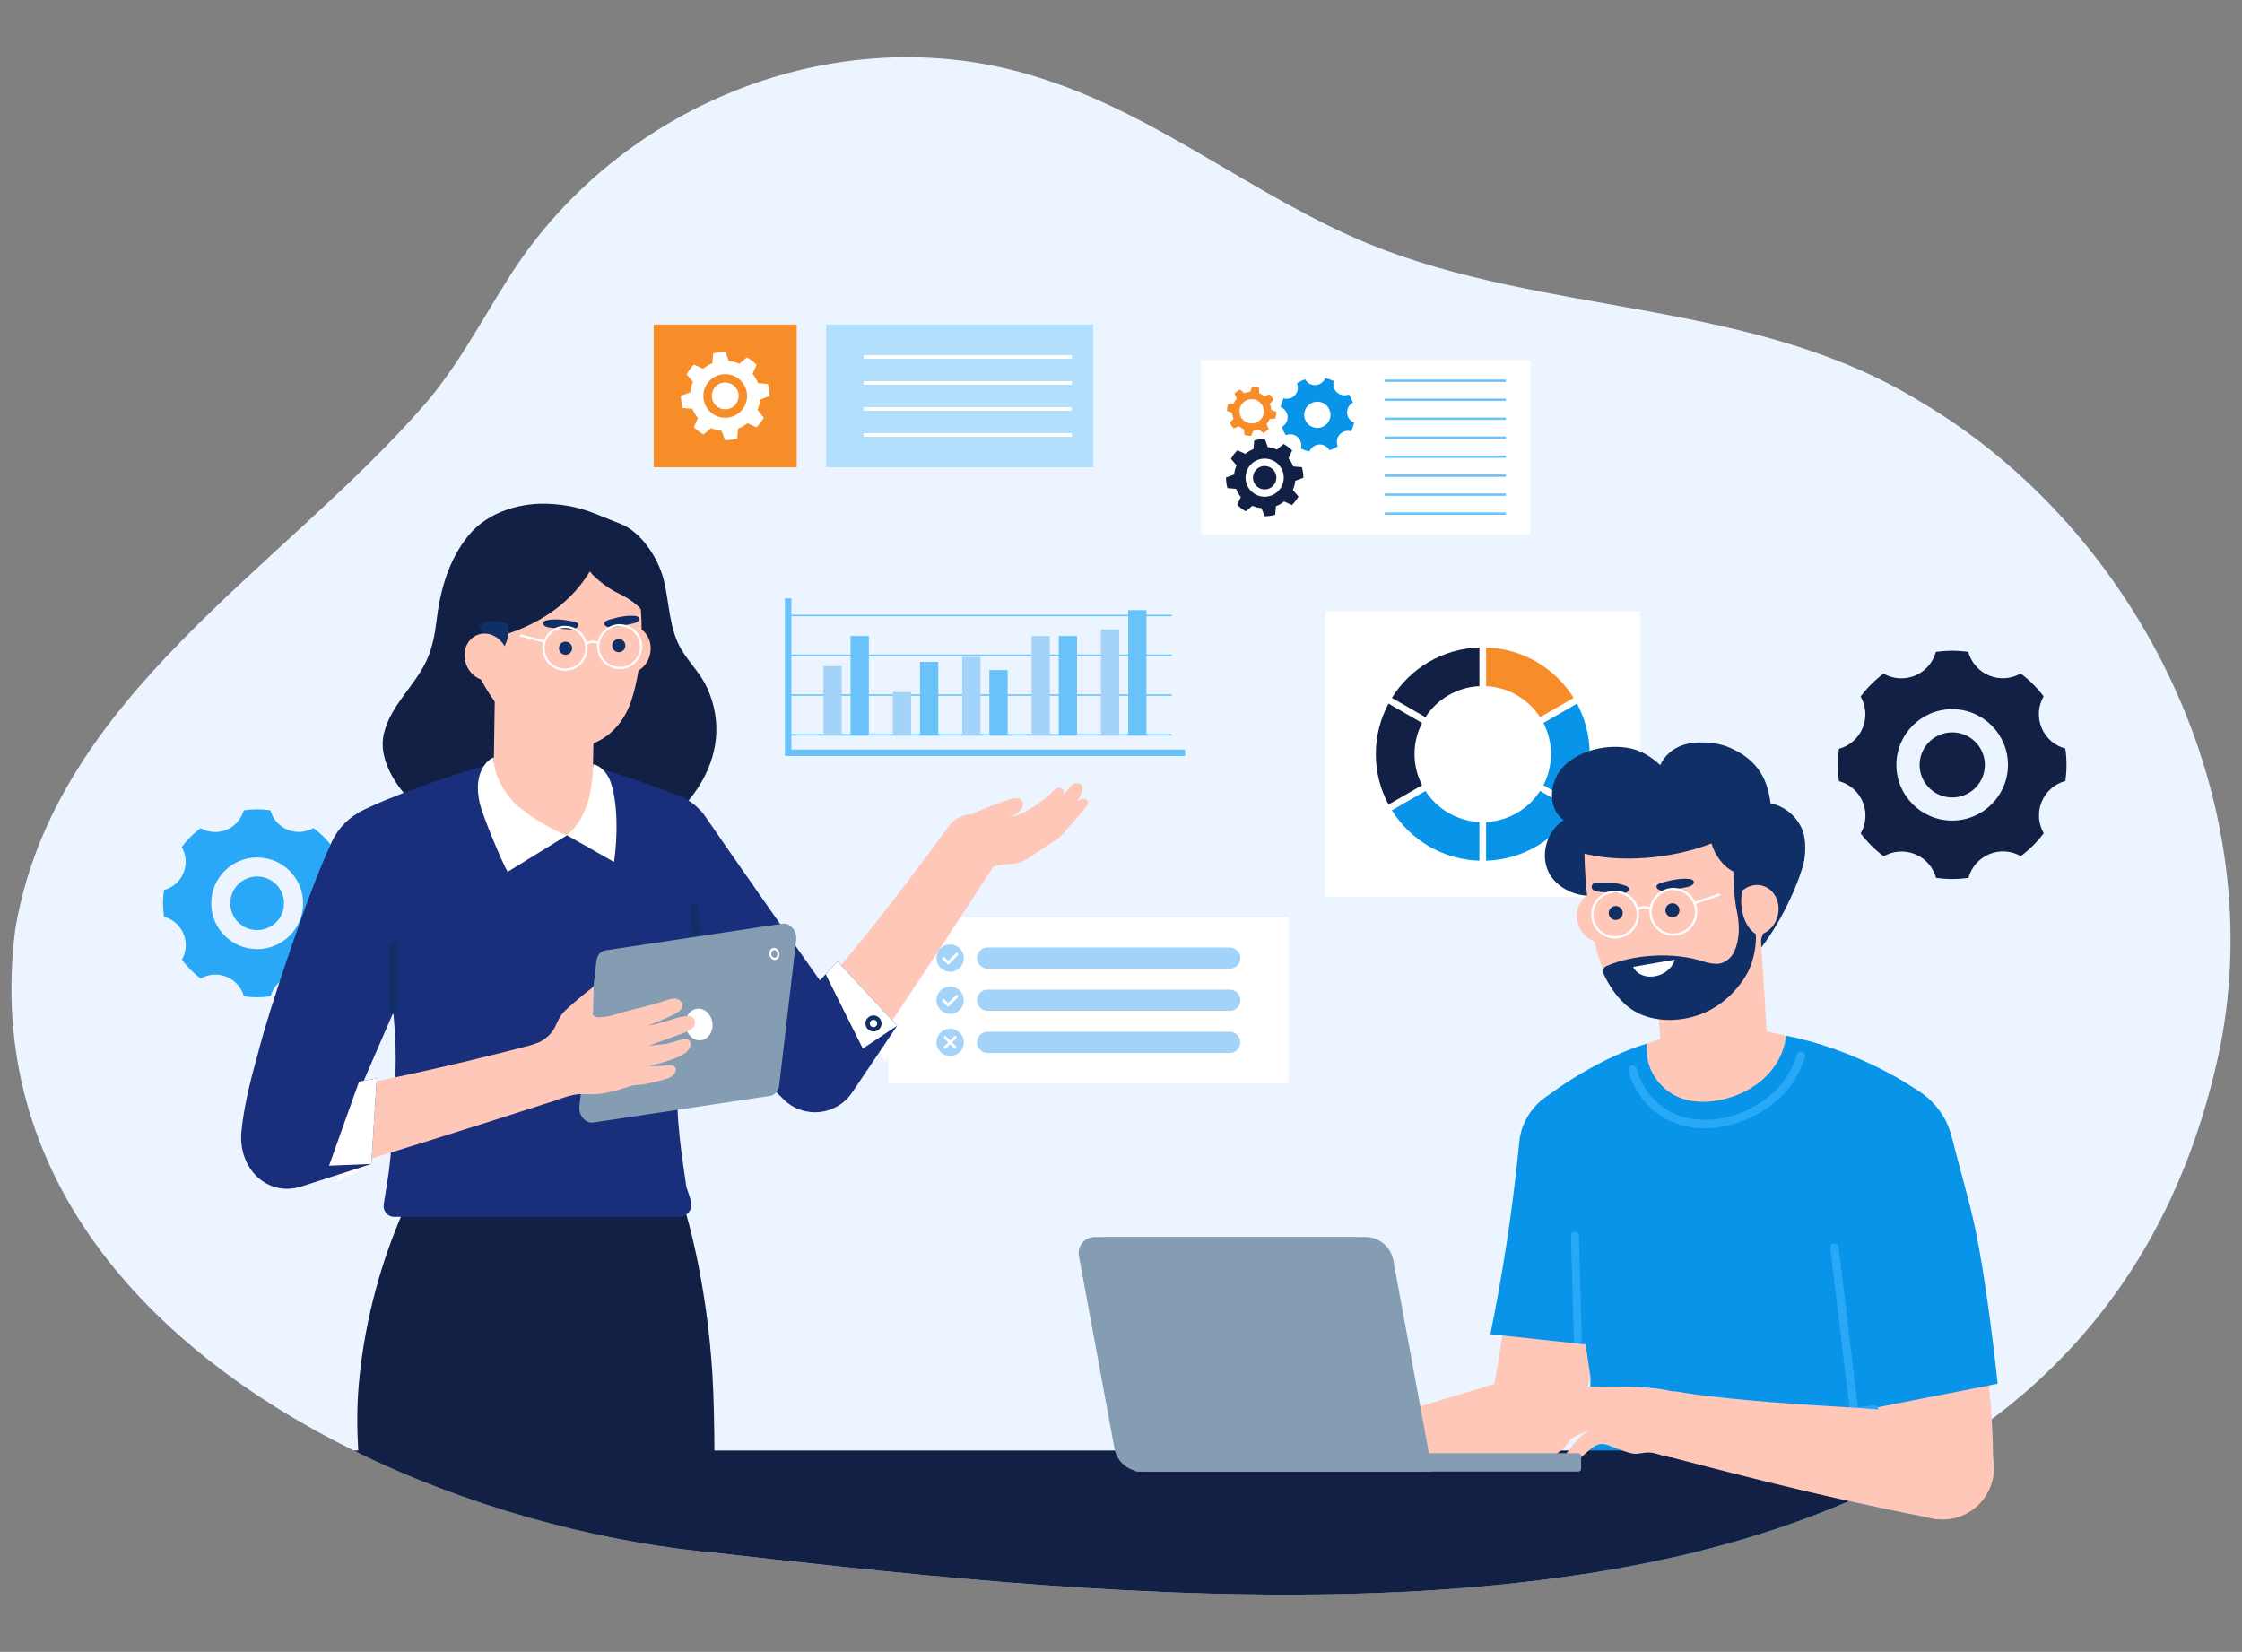 <svg xmlns="http://www.w3.org/2000/svg" width="490" height="361" viewBox="0 0 490 361" fill="none"><rect x="0" y="0" width="490" height="361" fill="#808080" stroke="none"/><g clip-path="url(#clip0_13821_9361)"><path d="M484.704 231.259C476.734 266.99 459.067 292.376 435.303 310.163C434.244 310.964 433.163 311.754 432.071 312.511C432.048 312.533 432.026 312.544 432.004 312.544C429.83 314.09 427.601 315.57 425.338 316.983C425.327 316.983 425.327 316.994 425.316 316.994C425.26 317.027 425.216 317.061 425.16 317.083C422.217 318.918 419.219 320.643 416.131 322.278L416.12 322.289C415.306 322.712 414.482 323.145 413.657 323.557C413.634 323.579 413.601 323.59 413.579 323.602C410.48 325.17 407.326 326.65 404.104 328.051C393.883 332.479 383.049 336.039 371.769 338.875C369.896 339.342 368.001 339.799 366.106 340.221C359.63 341.701 353.021 342.936 346.322 343.97C282.932 353.804 210.537 345.45 155.953 339.32C155.061 339.22 154.181 339.12 153.311 339.02C129.057 336.395 102.384 329.197 78.319 317.483C77.984 317.327 77.639 317.161 77.305 316.994C32.173 294.756 -3.562 256.567 3.361 202.914C12.033 151.909 62.014 124.176 93.457 87.644C100.223 79.546 105.05 70.446 110.656 61.547C134.888 22.256 184.811 2.466 228.93 17.572C253.809 25.76 274.842 43.281 299.096 53.281C338.042 69.156 383.14 65.251 419.678 87.767H419.7C467.718 116.134 496.966 175.804 484.705 231.259H484.704Z" fill="#ECF5FF"></path><path d="M76.566 194.477C74.706 193.969 73.09 192.653 72.293 190.738C71.496 188.822 71.7 186.75 72.653 185.075C71.479 183.518 70.09 182.131 68.525 180.963C66.85 181.918 64.775 182.127 62.852 181.334C60.931 180.542 59.608 178.933 59.096 177.079C58.148 176.945 57.182 176.873 56.199 176.873C55.217 176.873 54.223 176.947 53.262 177.084C52.753 178.94 51.434 180.553 49.515 181.349C47.596 182.144 45.519 181.94 43.844 180.989C42.283 182.161 40.894 183.548 39.723 185.109C40.68 186.781 40.89 188.852 40.095 190.771C39.301 192.688 37.689 194.008 35.831 194.52C35.697 195.465 35.625 196.43 35.625 197.41C35.625 198.391 35.699 199.383 35.837 200.342C37.696 200.85 39.313 202.166 40.109 204.081C40.907 205.996 40.702 208.069 39.749 209.742C40.923 211.299 42.313 212.686 43.877 213.854C45.553 212.899 47.628 212.69 49.55 213.483C51.471 214.275 52.794 215.884 53.307 217.738C54.254 217.872 55.22 217.944 56.203 217.944C57.186 217.944 58.18 217.87 59.14 217.733C59.649 215.877 60.968 214.264 62.887 213.468C64.806 212.673 66.883 212.877 68.559 213.828C70.119 212.656 71.509 211.269 72.679 209.708C71.722 208.036 71.513 205.965 72.308 204.046C73.101 202.129 74.713 200.809 76.571 200.297C76.705 199.352 76.777 198.387 76.777 197.407C76.777 196.426 76.703 195.434 76.566 194.475V194.477ZM56.203 207.428C50.658 207.428 46.164 202.943 46.164 197.408C46.164 191.874 50.658 187.389 56.203 187.389C61.748 187.389 66.242 191.874 66.242 197.408C66.242 202.943 61.748 207.428 56.203 207.428Z" fill="#28A8F6"></path><path d="M56.202 203.266C59.445 203.266 62.073 200.643 62.073 197.408C62.073 194.172 59.445 191.549 56.202 191.549C52.96 191.549 50.332 194.172 50.332 197.408C50.332 200.643 52.96 203.266 56.202 203.266Z" fill="#28A8F6"></path><path d="M256.098 160.437H172.27V160.752H256.098V160.437Z" fill="#69C2F9"></path><path d="M256.098 151.743H172.27V152.058H256.098V151.743Z" fill="#69C2F9"></path><path d="M256.098 143.053H172.27V143.368H256.098V143.053Z" fill="#69C2F9"></path><path d="M256.098 134.359H172.27V134.675H256.098V134.359Z" fill="#69C2F9"></path><path d="M183.953 145.57H179.955V160.751H183.953V145.57Z" fill="#A4D3FA"></path><path d="M189.896 138.99H185.898V160.749H189.896V138.99Z" fill="#69C2F9"></path><path d="M199.119 151.231H195.121V160.75H199.119V151.231Z" fill="#A4D3FA"></path><path d="M205.06 144.653H201.062V160.752H205.06V144.653Z" fill="#69C2F9"></path><path d="M214.285 143.552H210.287V160.752H214.285V143.552Z" fill="#A4D3FA"></path><path d="M220.226 146.431H216.229V160.749H220.226V146.431Z" fill="#69C2F9"></path><path d="M229.451 138.99H225.453V160.749H229.451V138.99Z" fill="#A4D3FA"></path><path d="M235.392 138.99H231.395V160.749H235.392V138.99Z" fill="#69C2F9"></path><path d="M244.615 137.55H240.617V160.75H244.615V137.55Z" fill="#A4D3FA"></path><path d="M250.558 133.343H246.561V160.749H250.558V133.343Z" fill="#69C2F9"></path><path d="M259.032 165.224H171.541V130.757H172.96V163.805H259.032V165.224Z" fill="#69C2F9"></path><path d="M281.624 200.487H194.133V236.697H281.624V200.487Z" fill="white"></path><path d="M268.765 207.07H215.85C214.568 207.07 213.527 208.107 213.527 209.388C213.527 210.669 214.566 211.705 215.85 211.705H268.765C270.047 211.705 271.087 210.669 271.087 209.388C271.087 208.107 270.049 207.07 268.765 207.07Z" fill="#A4D3FA"></path><path d="M207.661 212.372C209.313 212.372 210.652 211.036 210.652 209.387C210.652 207.739 209.313 206.402 207.661 206.402C206.009 206.402 204.67 207.739 204.67 209.387C204.67 211.036 206.009 212.372 207.661 212.372Z" fill="#A4D3FA"></path><path d="M207.214 210.876L205.993 209.658C205.875 209.539 205.875 209.346 205.993 209.228C206.112 209.109 206.306 209.109 206.424 209.228L207.212 210.014L208.899 208.33C209.018 208.212 209.211 208.212 209.33 208.33C209.449 208.449 209.449 208.642 209.33 208.76L207.212 210.874L207.214 210.876Z" fill="white"></path><path d="M268.765 216.274H215.85C214.568 216.274 213.527 217.311 213.527 218.592C213.527 219.873 214.566 220.91 215.85 220.91H268.765C270.047 220.91 271.087 219.873 271.087 218.592C271.087 217.311 270.049 216.274 268.765 216.274Z" fill="#A4D3FA"></path><path d="M207.661 221.577C209.313 221.577 210.652 220.241 210.652 218.592C210.652 216.944 209.313 215.607 207.661 215.607C206.009 215.607 204.67 216.944 204.67 218.592C204.67 220.241 206.009 221.577 207.661 221.577Z" fill="#A4D3FA"></path><path d="M207.214 220.081L205.993 218.863C205.875 218.744 205.875 218.551 205.993 218.433C206.112 218.314 206.306 218.314 206.424 218.433L207.212 219.219L208.899 217.535C209.018 217.417 209.211 217.417 209.33 217.535C209.449 217.654 209.449 217.847 209.33 217.965L207.212 220.079L207.214 220.081Z" fill="white"></path><path d="M268.765 225.48H215.85C214.568 225.48 213.527 226.517 213.527 227.798C213.527 229.079 214.566 230.116 215.85 230.116H268.765C270.047 230.116 271.087 229.079 271.087 227.798C271.087 226.517 270.049 225.48 268.765 225.48Z" fill="#A4D3FA"></path><path d="M207.661 230.783C209.313 230.783 210.652 229.446 210.652 227.798C210.652 226.149 209.313 224.812 207.661 224.812C206.009 224.812 204.67 226.149 204.67 227.798C204.67 229.446 206.009 230.783 207.661 230.783Z" fill="#A4D3FA"></path><path d="M208.094 227.798L208.967 226.926C209.086 226.808 209.086 226.615 208.967 226.496C208.848 226.378 208.655 226.378 208.536 226.496L207.663 227.368L206.79 226.496C206.671 226.378 206.478 226.378 206.359 226.496C206.24 226.615 206.24 226.808 206.359 226.926L207.232 227.798L206.359 228.669C206.24 228.788 206.24 228.981 206.359 229.099C206.478 229.218 206.671 229.218 206.79 229.099L207.663 228.228L208.536 229.099C208.655 229.218 208.848 229.218 208.967 229.099C209.086 228.981 209.086 228.788 208.967 228.669L208.094 227.798Z" fill="white"></path><path d="M358.465 133.532H289.662V196.066H358.465V133.532Z" fill="white"></path><path d="M338.979 164.799C338.979 162.348 338.376 160.04 337.322 158.001L344.658 153.773C346.427 157.057 347.432 160.81 347.432 164.799C347.432 168.789 346.427 172.542 344.658 175.825L337.322 171.598C338.374 169.559 338.979 167.252 338.979 164.801V164.799Z" fill="#0894E9"></path><path d="M311.535 172.858C314.068 176.769 318.381 179.407 323.332 179.648V188.102C315.249 187.854 308.203 183.515 304.201 177.084L311.535 172.858Z" fill="#0894E9"></path><path d="M323.332 149.95C318.379 150.189 314.066 152.827 311.535 156.737L304.201 152.512C308.203 146.082 315.251 141.742 323.332 141.495V149.95Z" fill="#112044"></path><path d="M309.15 164.799C309.15 167.251 309.754 169.557 310.807 171.596L303.471 175.824C301.702 172.54 300.697 168.788 300.697 164.799C300.697 160.811 301.702 157.057 303.471 153.773L310.807 158.001C309.756 160.04 309.15 162.347 309.15 164.799Z" fill="#112044"></path><path d="M336.591 156.739C334.059 152.829 329.748 150.191 324.795 149.952V141.497C332.878 141.746 339.924 146.084 343.926 152.514L336.591 156.739Z" fill="#F78D29"></path><path d="M324.793 179.646C329.746 179.407 334.059 176.768 336.59 172.856L343.924 177.082C339.922 183.512 332.874 187.852 324.793 188.1V179.646Z" fill="#0894E9"></path><path d="M334.503 78.725H262.498V116.734H334.503V78.725Z" fill="white"></path><path d="M295.681 87.997C295.46 87.355 295.166 86.751 294.804 86.193C293.966 86.554 292.961 86.434 292.233 85.791C291.505 85.147 291.263 84.165 291.523 83.291C290.927 82.998 290.29 82.78 289.625 82.639C289.288 83.484 288.492 84.109 287.522 84.166C286.552 84.224 285.686 83.701 285.25 82.902C284.607 83.123 284.001 83.415 283.444 83.777C283.806 84.613 283.686 85.616 283.041 86.343C282.396 87.07 281.412 87.311 280.537 87.051C280.243 87.648 280.024 88.282 279.883 88.946C280.73 89.282 281.356 90.077 281.414 91.045C281.471 92.013 280.947 92.877 280.147 93.312C280.368 93.954 280.661 94.558 281.023 95.115C281.861 94.753 282.866 94.874 283.595 95.517C284.323 96.16 284.564 97.143 284.304 98.016C284.901 98.309 285.538 98.528 286.203 98.669C286.539 97.823 287.336 97.198 288.306 97.141C289.275 97.084 290.141 97.606 290.578 98.406C291.22 98.187 291.826 97.892 292.383 97.53C292.021 96.694 292.142 95.691 292.787 94.964C293.431 94.238 294.416 93.997 295.291 94.256C295.584 93.659 295.804 93.025 295.945 92.361C295.098 92.026 294.472 91.23 294.414 90.263C294.356 89.295 294.88 88.431 295.681 87.995V87.997ZM288.087 93.516C286.502 93.611 285.14 92.408 285.045 90.826C284.951 89.245 286.156 87.886 287.741 87.791C289.326 87.697 290.687 88.9 290.782 90.481C290.877 92.063 289.671 93.422 288.087 93.516Z" fill="#0894E9"></path><path d="M278.955 90.057V89.999L277.837 89.554C277.801 89.106 277.697 88.672 277.53 88.267L278.331 87.366L278.303 87.316C278.191 87.112 278.067 86.914 277.933 86.729C277.801 86.545 277.651 86.365 277.489 86.195L277.45 86.154L276.343 86.63C276.01 86.345 275.631 86.109 275.215 85.937L275.143 84.736L275.089 84.719C274.864 84.652 274.638 84.6 274.413 84.565C274.188 84.53 273.956 84.507 273.722 84.5H273.664L273.218 85.616C272.769 85.651 272.336 85.755 271.929 85.922L271.026 85.123L270.976 85.151C270.77 85.262 270.571 85.386 270.387 85.52C270.201 85.653 270.021 85.803 269.852 85.963L269.811 86.002L270.287 87.107C270.003 87.439 269.765 87.817 269.592 88.232L268.388 88.305L268.371 88.358C268.305 88.583 268.253 88.809 268.215 89.035C268.178 89.259 268.158 89.493 268.15 89.725V89.782L269.269 90.227C269.304 90.676 269.408 91.108 269.575 91.514L268.775 92.415L268.801 92.465C268.912 92.669 269.035 92.867 269.17 93.053C269.302 93.236 269.453 93.416 269.614 93.587L269.653 93.627L270.762 93.153C271.095 93.438 271.474 93.674 271.89 93.846L271.962 95.048L272.016 95.064C272.241 95.131 272.468 95.183 272.694 95.218C272.919 95.254 273.151 95.276 273.385 95.283H273.443L273.889 94.167C274.338 94.132 274.773 94.028 275.178 93.861L276.081 94.66L276.131 94.632C276.339 94.521 276.536 94.397 276.72 94.263C276.906 94.13 277.086 93.982 277.255 93.822L277.296 93.783L276.819 92.676C277.105 92.344 277.341 91.966 277.513 91.551L278.717 91.479L278.734 91.425C278.801 91.201 278.853 90.974 278.89 90.748C278.927 90.524 278.947 90.29 278.955 90.058V90.057ZM273.131 92.517C271.676 92.283 270.688 90.917 270.922 89.465C271.156 88.013 272.525 87.027 273.98 87.261C275.435 87.494 276.423 88.861 276.189 90.312C275.955 91.764 274.586 92.751 273.131 92.517Z" fill="#F78D29"></path><path d="M283.082 105.074L284.851 104.42V104.331C284.849 103.965 284.823 103.602 284.775 103.25C284.727 102.898 284.654 102.54 284.557 102.187L284.533 102.102L282.655 101.945C282.399 101.29 282.044 100.689 281.611 100.159L282.399 98.448L282.336 98.385C282.077 98.129 281.801 97.89 281.516 97.673C281.234 97.458 280.929 97.257 280.61 97.076L280.534 97.031L279.094 98.246C278.466 97.971 277.792 97.791 277.091 97.719L276.435 95.954H276.346C275.98 95.958 275.616 95.982 275.263 96.03C274.91 96.078 274.552 96.151 274.199 96.247L274.113 96.271L273.955 98.146C273.3 98.401 272.698 98.756 272.166 99.188L270.452 98.403L270.389 98.466C270.13 98.728 269.891 99.002 269.675 99.284C269.458 99.57 269.257 99.874 269.077 100.189L269.032 100.265L270.249 101.704C269.974 102.33 269.794 103.003 269.722 103.702L267.953 104.357V104.446C267.955 104.811 267.981 105.174 268.029 105.527C268.078 105.879 268.15 106.237 268.247 106.589L268.271 106.674L270.149 106.832C270.405 107.486 270.76 108.087 271.193 108.617L270.407 110.329L270.47 110.392C270.729 110.647 271.005 110.887 271.29 111.102C271.572 111.315 271.877 111.517 272.196 111.701L272.272 111.745L273.714 110.531C274.342 110.805 275.016 110.985 275.718 111.057L276.374 112.822H276.463C276.829 112.819 277.193 112.794 277.546 112.746C277.899 112.698 278.256 112.626 278.611 112.529L278.696 112.505L278.854 110.631C279.51 110.375 280.112 110.021 280.643 109.589L282.356 110.373L282.419 110.31C282.677 110.049 282.919 109.772 283.133 109.492C283.35 109.209 283.551 108.905 283.733 108.588L283.777 108.512L282.56 107.073C282.835 106.446 283.016 105.773 283.088 105.072L283.082 105.074ZM276.963 108.513C274.682 108.823 272.579 107.229 272.269 104.952C271.958 102.675 273.556 100.576 275.837 100.267C278.119 99.957 280.222 101.551 280.532 103.828C280.842 106.105 279.244 108.204 276.963 108.513Z" fill="#112044"></path><path d="M278.051 106.347C279.131 105.438 279.268 103.828 278.357 102.75C277.446 101.672 275.833 101.535 274.752 102.444C273.672 103.353 273.535 104.964 274.446 106.042C275.357 107.119 276.971 107.256 278.051 106.347Z" fill="#112044"></path><path d="M329.136 82.961H302.643V83.469H329.136V82.961Z" fill="#69C2F9"></path><path d="M329.136 87.106H302.643V87.615H329.136V87.106Z" fill="#69C2F9"></path><path d="M329.136 91.256H302.643V91.764H329.136V91.256Z" fill="#69C2F9"></path><path d="M329.136 95.402H302.643V95.91H329.136V95.402Z" fill="#69C2F9"></path><path d="M329.136 99.55H302.643V100.058H329.136V99.55Z" fill="#69C2F9"></path><path d="M329.136 103.699H302.643V104.207H329.136V103.699Z" fill="#69C2F9"></path><path d="M329.136 107.845H302.643V108.353H329.136V107.845Z" fill="#69C2F9"></path><path d="M329.136 111.992H302.643V112.5H329.136V111.992Z" fill="#69C2F9"></path><path d="M174.129 70.931H142.869V102.129H174.129V70.931Z" fill="#F78D29"></path><path d="M166.155 87.315L168.18 86.566V86.464C168.178 86.047 168.148 85.63 168.092 85.225C168.037 84.821 167.953 84.412 167.844 84.009L167.818 83.911L165.666 83.729C165.373 82.978 164.966 82.291 164.47 81.684L165.371 79.725L165.298 79.654C165.001 79.361 164.685 79.087 164.358 78.84C164.035 78.596 163.686 78.366 163.32 78.156L163.233 78.106L161.583 79.496C160.864 79.181 160.091 78.975 159.289 78.894L158.536 76.873H158.434C158.014 76.877 157.596 76.905 157.193 76.96C156.788 77.016 156.379 77.099 155.975 77.209L155.876 77.235L155.694 79.382C154.942 79.674 154.254 80.081 153.645 80.576L151.681 79.676L151.611 79.749C151.313 80.047 151.04 80.362 150.793 80.685C150.544 81.011 150.314 81.36 150.108 81.721L150.058 81.808L151.451 83.457C151.135 84.174 150.929 84.946 150.847 85.746L148.822 86.496V86.597C148.824 87.015 148.854 87.432 148.91 87.836C148.965 88.24 149.049 88.65 149.159 89.052L149.185 89.151L151.336 89.332C151.629 90.083 152.036 90.769 152.532 91.377L151.631 93.337L151.704 93.407C151.999 93.7 152.315 93.975 152.642 94.221C152.965 94.466 153.314 94.696 153.68 94.906L153.768 94.956L155.419 93.565C156.138 93.88 156.911 94.086 157.713 94.168L158.464 96.189H158.566C158.986 96.185 159.404 96.157 159.807 96.101C160.21 96.046 160.621 95.962 161.026 95.853L161.124 95.827L161.306 93.68C162.059 93.387 162.748 92.981 163.355 92.486L165.319 93.385L165.389 93.313C165.687 93.013 165.962 92.697 166.205 92.375C166.452 92.05 166.684 91.702 166.892 91.338L166.943 91.251L165.549 89.605C165.865 88.887 166.071 88.116 166.153 87.313L166.155 87.315ZM159.146 91.255C156.532 91.611 154.124 89.785 153.768 87.176C153.411 84.567 155.241 82.165 157.855 81.808C160.468 81.453 162.876 83.279 163.233 85.889C163.589 88.498 161.759 90.901 159.144 91.257L159.146 91.255Z" fill="white"></path><path d="M159.37 89.315C160.916 88.836 161.781 87.198 161.302 85.654C160.823 84.111 159.181 83.247 157.634 83.726C156.088 84.204 155.223 85.843 155.702 87.386C156.181 88.93 157.823 89.793 159.37 89.315Z" fill="white"></path><path d="M238.942 70.931H180.535V102.129H238.942V70.931Z" fill="#B2E0FC"></path><path d="M234.268 77.606H188.742V78.396H234.268V77.606Z" fill="white"></path><path d="M234.268 83.293H188.742V84.083H234.268V83.293Z" fill="white"></path><path d="M234.268 88.978H188.742V89.767H234.268V88.978Z" fill="white"></path><path d="M234.268 94.662H188.742V95.454H234.268V94.662Z" fill="white"></path><path d="M214.268 182.83C214.082 183.002 214.37 183.267 214.556 183.095C215.784 181.951 217.088 180.894 218.494 179.963C219.625 179.214 220.863 178.647 222 177.916C222.936 177.316 224.236 176.072 223.313 174.967C222.529 174.03 221.095 174.568 220.119 174.859C218.788 175.256 214.424 176.915 212.443 177.942L214.268 182.83Z" fill="#FFC7B7"></path><path d="M218.23 186.56C219.544 183.397 218.041 179.769 214.872 178.457C211.703 177.145 208.068 178.646 206.753 181.808C205.439 184.971 206.942 188.599 210.111 189.911C213.28 191.223 216.915 189.722 218.23 186.56Z" fill="#FFC7B7"></path><path d="M210.969 178.174C213.778 177.301 217.647 179.292 221.439 178.411C224.534 177.694 229.076 174.156 230.033 173.033C231.209 171.649 233.026 172.03 232.256 173.707C233.091 173.014 233.678 172.243 234.053 171.755C234.712 170.897 236.979 170.811 236.524 172.69C236.197 174.039 235.444 175.096 235.444 175.096C236.542 174.182 238.108 174.51 237.705 175.788C237.471 176.529 234.597 179.514 233.174 181.259C232.386 182.225 231.56 183.159 230.466 183.792L224.14 187.917C223.137 188.512 221.994 188.785 220.835 188.814C219.15 188.857 216.384 189.408 214.612 190.031L210.971 178.176L210.969 178.174Z" fill="#FFC7B7"></path><path d="M155.953 339.321C155.061 339.221 154.181 339.121 153.311 339.02C129.057 336.395 102.383 329.198 78.319 317.484C78.018 312.355 77.962 307.394 78.452 302.143C79.812 287.281 83.869 274.733 87.615 265.923C87.815 265.467 88.005 265.022 88.194 264.588L118.802 259.815L149.677 264.332C149.677 264.332 149.8 264.71 150.001 265.422C151.093 269.193 154.604 282.476 155.696 300.308C156.298 310.208 156.198 324.314 155.953 339.321Z" fill="#112044"></path><path d="M95.383 135.803C95.032 138.74 94.477 141.605 93.269 144.252C90.682 149.931 85.433 154.003 83.906 160.297C82.411 166.46 87.47 173.365 91.865 176.846C97.529 181.331 103.829 183.232 110.556 184.949C116.242 186.399 122.321 187.283 128.115 186.832C130.946 186.612 133.738 185.948 136.406 184.956C149.33 180.158 161.526 165.555 154.519 150.269C153.144 147.269 150.76 144.955 149.036 142.152C146.2 137.541 146.337 131.808 145.04 126.663C143.811 121.781 140.013 116.173 135.594 114.471C129.499 112.122 127.149 110.62 120.602 110.14C114.1 109.663 106.658 111.773 102.378 117.037C98.096 122.3 96.212 128.862 95.383 135.803Z" fill="#112044"></path><path d="M85.087 201.973C92.108 201.973 97.8 196.293 97.8 189.286C97.8 182.279 92.108 176.599 85.087 176.599C78.067 176.599 72.375 182.279 72.375 189.286C72.375 196.293 78.067 201.973 85.087 201.973Z" fill="#FFC7B7"></path><path d="M71.944 250.078C72.322 245.137 68.616 240.826 63.665 240.449C58.715 240.071 54.395 243.77 54.017 248.711C53.639 253.651 57.345 257.962 62.295 258.34C67.246 258.717 71.566 255.018 71.944 250.078Z" fill="#FFC7B7"></path><path d="M97.02 193.658L96.819 194.053C87.235 213.025 78.753 232.533 71.417 252.479L54.541 246.296L54.591 246.086C59.575 225.43 65.745 205.077 73.074 185.129L73.154 184.912L97.02 193.656V193.658Z" fill="#FFC7B7"></path><path d="M71.996 185.195C73.181 181.98 75.412 179.303 78.278 177.653C81.739 175.662 85.719 175.324 89.479 176.707C96.689 179.357 100.393 187.364 97.74 194.562C94.587 201.518 83.291 227.314 78.39 238.751L56.203 230.899C58.863 220.103 68.072 193.366 71.996 185.195Z" fill="#1A2F7C"></path><path d="M151.719 194.986C156.684 190.031 156.684 181.998 151.719 177.043C146.755 172.089 138.705 172.089 133.741 177.043C128.776 181.998 128.776 190.031 133.741 194.986C138.705 199.941 146.755 199.941 151.719 194.986Z" fill="#FFC7B7"></path><path d="M186.519 235.708C189.088 231.468 187.726 225.952 183.478 223.388C179.229 220.824 173.703 222.183 171.134 226.423C168.565 230.663 169.927 236.179 174.175 238.743C178.423 241.307 183.95 239.948 186.519 235.708Z" fill="#FFC7B7"></path><path d="M152.697 178.139L152.931 178.515C164.143 196.577 172.659 208.851 185.876 225.51L171.784 236.649L171.631 236.497C156.578 221.472 146.134 210.724 132.911 194.072L132.768 193.893L152.699 178.141L152.697 178.139Z" fill="#FFC7B7"></path><path d="M132.403 195.025C130.274 192.339 129.15 189.04 129.237 185.74C129.341 181.754 131.13 178.192 134.273 175.712C140.3 170.956 149.08 171.983 153.845 177.999C158.145 184.314 174.294 207.395 181.51 217.537L163.219 232.325C155.379 224.425 137.337 202.63 132.401 195.023L132.403 195.025Z" fill="#1A2F7C"></path><path d="M86.449 228.797C86.667 235.811 85.834 251.112 84.686 258.03C84.437 259.532 84.159 261.284 83.861 263.212C83.644 264.619 84.716 265.924 86.106 265.924H148.477C150.299 265.924 151.562 264.098 150.975 262.311L150.015 259.383C148.341 248.294 147.55 241.888 148.31 232.577C148.77 226.921 150.739 217.84 151.639 213.177C153 205.959 152.19 197.135 151.458 189.695C150.858 183.59 149.859 174.553 149.859 174.553C144.7 172.338 135.534 169.165 130.288 167.76L106.828 167.159C99.882 168.867 84.361 174.301 78.424 177.572C79.08 180.304 81.184 188.698 82.1 194.124C84.413 207.828 86.148 219.084 86.449 228.795V228.797Z" fill="#1A2F7C"></path><path d="M106.807 167.159L118.258 164.799L130.288 167.76L131.249 180.428L123.922 182.548L112.229 181.103L106.807 167.159Z" fill="#FFC7B7"></path><path d="M86.029 221.618C85.522 221.618 85.109 221.208 85.109 220.7V206.565C85.109 206.057 85.522 205.647 86.029 205.647C86.536 205.647 86.948 206.057 86.948 206.565V220.7C86.948 221.208 86.536 221.618 86.029 221.618Z" fill="#102F66"></path><path d="M193.614 232.112L191.115 228.372L196.085 224.154L193.614 232.112Z" fill="white"></path><path d="M182.309 239.372C186.863 237.443 188.987 232.194 187.054 227.649C185.121 223.104 179.862 220.984 175.308 222.913C170.754 224.842 168.63 230.091 170.563 234.636C172.496 239.181 177.755 241.301 182.309 239.372Z" fill="#FFC7B7"></path><path d="M218.785 186.386C219.829 182.952 217.885 179.325 214.445 178.283C211.005 177.242 207.37 179.181 206.327 182.615C205.283 186.049 207.226 189.676 210.667 190.717C214.107 191.759 217.742 189.819 218.785 186.386Z" fill="#FFC7B7"></path><path d="M171.541 225.914C174.333 222.045 180.151 215.396 186.377 207.848C193.681 198.993 202.665 187.059 207.265 180.683L217.826 188.288C209.357 201.398 196.524 220.953 186.068 236.378L171.539 225.916L171.541 225.914Z" fill="#FFC7B7"></path><path d="M183.044 210.112L196.084 224.157L186.221 238.781C182.809 243.841 175.63 244.557 171.281 240.272L163.221 232.328L168.194 218.144L179.192 214.269L183.044 210.114V210.112Z" fill="#1A2F7C"></path><path d="M180.455 212.903L188.568 229.15L196.084 224.155L183.045 210.112L180.455 212.903Z" fill="white"></path><path d="M192.626 223.317C192.537 222.861 192.27 222.46 191.868 222.204C191.478 221.949 191.021 221.86 190.553 221.949C189.606 222.149 188.981 223.072 189.182 224.018C189.294 224.585 189.684 225.041 190.174 225.264C190.497 225.419 190.876 225.464 191.255 225.386C191.723 225.297 192.114 225.03 192.381 224.641C192.637 224.24 192.727 223.773 192.626 223.317ZM191.579 224.118C191.467 224.296 191.278 224.418 191.066 224.463C190.631 224.552 190.196 224.262 190.107 223.829C190.029 223.395 190.308 222.972 190.743 222.883C190.91 222.839 191.088 222.861 191.244 222.939C191.278 222.95 191.311 222.972 191.356 222.994C191.534 223.117 191.657 223.295 191.701 223.506C191.746 223.717 191.701 223.94 191.579 224.118Z" fill="#102F66"></path><path d="M150.747 218.592C150.667 218.592 150.582 218.581 150.504 218.559C150.012 218.424 149.727 217.919 149.861 217.43C151.632 211.052 151.466 203.335 150.784 198.665C150.708 198.162 151.058 197.697 151.561 197.623C152.089 197.569 152.531 197.897 152.603 198.4C153.346 203.48 153.484 211.274 151.637 217.921C151.522 218.327 151.152 218.594 150.749 218.594L150.747 218.592Z" fill="#102F66"></path><path d="M69.367 255.7C72.888 252.186 72.888 246.489 69.367 242.976C65.846 239.462 60.138 239.462 56.617 242.976C53.096 246.489 53.096 252.186 56.617 255.7C60.138 259.214 65.846 259.214 69.367 255.7Z" fill="#FFC7B7"></path><path d="M124.688 237.688C126.527 234.578 125.492 230.57 122.376 228.735C119.261 226.9 115.244 227.933 113.406 231.042C111.567 234.151 112.602 238.16 115.717 239.995C118.833 241.83 122.849 240.797 124.688 237.688Z" fill="#FFC7B7"></path><path d="M60.664 240.646C65.308 239.402 74.082 237.913 83.75 235.983C95.09 233.718 109.704 230.119 117.356 228.07L120.741 240.706C105.779 245.548 83.306 252.644 65.321 258.032L60.666 240.648L60.664 240.646Z" fill="#FFC7B7"></path><path d="M73.705 258.238L74.623 253.807L81.162 254.378L73.705 258.238Z" fill="white"></path><path d="M71.242 220.849L80.46 232.533L79.347 236.213L82.346 235.666L81.161 254.377L65.957 259.274C58.351 261.723 52.009 255.265 52.76 247.326C53.228 242.376 54.539 236.738 56.202 230.899L71.242 220.849Z" fill="#1A2F7C"></path><path d="M78.474 236.374L71.918 254.75L81.162 254.377L82.347 235.668L78.474 236.374Z" fill="white"></path><path d="M107.799 175.4L129.477 175.73L129.568 167.828L130.041 134.535L108.403 134.203L108.195 148.602L107.799 175.4Z" fill="#FFC7B7"></path><path d="M108.195 148.602C111.376 157.714 120.334 165.574 129.568 167.83L130.042 134.537L108.401 134.205L108.193 148.602H108.195Z" fill="#FFC7B7"></path><path d="M106.094 166.924C106.601 166.292 107.292 165.745 107.94 165.517C107.764 168.783 109.633 172.306 111.888 174.881C114.175 177.496 120.417 181.404 123.92 182.546L110.948 190.53C109.75 188.553 105.525 178.365 104.868 175.619C104.086 172.352 104.316 169.139 106.094 166.924Z" fill="white"></path><path d="M123.922 182.547C129.181 178.014 129.428 171.017 129.645 167.023C131.243 167.315 132.778 168.937 133.487 170.991C134.99 175.333 135.04 182.623 134.202 188.386L123.92 182.547H123.922Z" fill="white"></path><path d="M142.046 143.082C142.728 140.278 141.254 137.514 138.752 136.907C136.251 136.301 133.67 138.083 132.987 140.887C132.305 143.691 133.78 146.455 136.281 147.062C138.783 147.668 141.364 145.886 142.046 143.082Z" fill="#FFC7B7"></path><path d="M115.864 113.668C127.349 111.508 136.017 115.919 138.686 125.195C141.012 133.28 140.635 145.211 137.958 153.187C135.69 159.951 130.146 163.665 124.449 163.253C118.701 162.838 112.918 159.282 109.223 154.728C105.537 150.184 102.507 144.119 101.053 137.243C99.065 126.493 102.953 116.095 115.862 113.668H115.864Z" fill="#FFC7B7"></path><path d="M128.905 124.889C124.124 132.882 115.729 137.803 105.756 139.914L102.383 144.177C101.489 141.982 100.811 139.692 100.319 137.382C98.454 127.311 101.528 115.626 115.74 112.943C116.695 112.736 117.655 112.604 118.547 112.515C129.058 111.473 136.871 116.127 139.407 125.008C140.159 127.666 140.672 130.924 140.877 134.122C139.877 132.544 137.544 130.776 135.331 129.756C133.193 128.772 130.239 126.606 128.905 124.887V124.889Z" fill="#112044"></path><path d="M104.461 136.758C106.235 138.738 107.402 141.273 107.989 143.865C110.33 142.216 111.569 139.144 111.024 136.337C109.363 135.783 107.859 135.555 106.129 135.829C105.917 135.863 105.7 135.905 105.524 136.026C105.347 136.146 105.221 136.365 105.273 136.573C105.198 136.652 104.537 136.68 104.463 136.758H104.461Z" fill="#102F66"></path><path d="M108.236 148.454C110.621 147.487 111.672 144.536 110.584 141.862C109.495 139.189 106.68 137.806 104.295 138.773C101.91 139.74 100.859 142.691 101.947 145.364C103.035 148.037 105.851 149.421 108.236 148.454Z" fill="#FFC7B7"></path><path d="M108.841 144.221C108.862 144.221 108.88 144.217 108.901 144.215C109.154 144.174 109.323 143.939 109.282 143.689C109.209 143.238 109.053 142.806 108.817 142.402C108.035 141.047 106.48 140.286 105.072 140.585C104.829 140.641 104.595 140.726 104.374 140.843C103.937 141.073 103.565 141.425 103.305 141.857C103.175 142.074 103.246 142.356 103.463 142.487C103.686 142.613 103.967 142.545 104.095 142.33C104.268 142.04 104.513 141.809 104.801 141.657C104.951 141.579 105.107 141.519 105.273 141.482C106.261 141.269 107.431 141.844 108.022 142.864C108.201 143.171 108.318 143.5 108.373 143.835C108.41 144.065 108.613 144.228 108.841 144.221Z" fill="#FFC7B7"></path><path d="M134.85 139.711C135.615 139.498 136.408 139.945 136.622 140.709C136.836 141.473 136.388 142.264 135.622 142.478C134.857 142.691 134.064 142.244 133.85 141.48C133.637 140.716 134.084 139.925 134.85 139.711Z" fill="#102F66"></path><path d="M123.213 140.281C123.978 140.068 124.772 140.514 124.987 141.278C125.201 142.042 124.753 142.834 123.988 143.047C123.222 143.26 122.429 142.813 122.213 142.049C122 141.286 122.448 140.494 123.213 140.281Z" fill="#102F66"></path><path d="M118.734 136.096C118.793 135.794 119.171 135.609 119.527 135.542C121.184 135.236 122.851 135.371 124.489 135.674C125.065 135.779 126.627 135.935 126.41 136.71C126.269 137.214 125.373 137.607 124.801 137.572C123.525 137.494 122.253 137.385 120.986 137.244C120.268 137.164 118.539 137.09 118.734 136.095V136.096Z" fill="#102F66"></path><path d="M139.659 135.075C139.57 134.78 139.176 134.632 138.815 134.602C137.138 134.46 135.49 134.756 133.889 135.218C133.326 135.379 131.786 135.685 132.077 136.436C132.267 136.924 133.198 137.228 133.762 137.139C135.024 136.937 136.28 136.705 137.528 136.44C138.234 136.29 139.949 136.049 139.657 135.075H139.659Z" fill="#102F66"></path><path d="M131.07 149.9C131.139 149.898 131.206 149.882 131.269 149.848C132.116 149.409 132.653 148.84 132.866 148.156C133.058 147.533 132.97 146.869 132.599 146.175C132.394 145.79 132.088 145.315 131.746 144.781C131.328 144.134 130.856 143.398 130.453 142.647C130.332 142.421 130.054 142.341 129.831 142.46C129.606 142.579 129.522 142.857 129.643 143.081C130.063 143.865 130.546 144.616 130.973 145.278C131.3 145.786 131.594 146.24 131.791 146.607C132.04 147.075 132.107 147.503 131.988 147.881C131.854 148.317 131.456 148.716 130.847 149.036C130.62 149.153 130.533 149.429 130.652 149.654C130.736 149.817 130.903 149.906 131.072 149.902L131.07 149.9Z" fill="#FFC7B7"></path><path d="M129.084 153.234C129.879 153.21 130.609 153.041 131.139 152.704C131.352 152.566 131.414 152.283 131.278 152.068C131.141 151.851 130.862 151.793 130.641 151.929C129.374 152.744 126.348 152.251 125.166 151.035C124.986 150.85 124.696 150.85 124.518 151.024C124.334 151.2 124.33 151.491 124.507 151.671C125.5 152.698 127.433 153.282 129.084 153.232V153.234Z" fill="#FFC7B7"></path><path d="M140.337 140.908C140.315 140.597 140.259 140.296 140.181 140.018C139.78 138.572 138.743 137.404 137.405 136.825C137.205 136.725 136.982 136.647 136.759 136.592C136.213 136.436 135.633 136.38 135.031 136.425C134.284 136.481 133.605 136.703 132.991 137.059C131.81 137.727 130.941 138.872 130.64 140.207C130.595 140.363 130.562 140.53 130.55 140.697C130.517 140.897 130.506 141.097 130.506 141.309C130.506 141.442 130.517 141.587 130.528 141.72C130.718 143.956 132.39 145.725 134.496 146.136H134.507C134.942 146.214 135.388 146.237 135.845 146.203C136.034 146.192 136.224 146.17 136.413 146.125C138.03 145.803 139.334 144.701 139.958 143.244C140.27 142.532 140.404 141.731 140.337 140.908ZM135.802 145.747C135.122 145.803 134.465 145.703 133.863 145.469C132.302 144.879 131.143 143.444 130.998 141.676C130.82 139.562 132.169 137.671 134.13 137.07C134.264 137.026 134.409 136.992 134.554 136.959C134.721 136.926 134.899 136.903 135.067 136.892C135.111 136.892 135.167 136.881 135.211 136.892C135.646 136.859 136.081 136.903 136.482 137.003C138.299 137.437 139.715 138.995 139.871 140.953C140.071 143.389 138.254 145.547 135.802 145.747Z" fill="white"></path><path d="M128.31 140.786C128.288 140.63 128.243 140.463 128.198 140.307C127.831 139.006 126.939 137.938 125.791 137.337C124.977 136.903 124.052 136.692 123.071 136.77C122.436 136.825 121.823 137.003 121.265 137.282C120.686 137.571 120.162 137.982 119.727 138.494C119.359 138.928 119.081 139.406 118.88 139.918C118.824 140.074 118.769 140.229 118.724 140.396C118.579 140.93 118.534 141.498 118.579 142.076C118.679 143.378 119.292 144.568 120.296 145.413C121.299 146.259 122.569 146.67 123.885 146.559C124.074 146.548 124.275 146.515 124.464 146.481C125.534 146.259 126.504 145.691 127.229 144.846C128.087 143.845 128.488 142.566 128.377 141.264C128.366 141.108 128.343 140.941 128.31 140.786ZM126.874 144.535C126.105 145.447 125.035 145.992 123.842 146.092C122.66 146.192 121.512 145.825 120.598 145.057C119.696 144.29 119.138 143.211 119.049 142.032C118.949 140.852 119.317 139.695 120.086 138.794C120.688 138.094 121.457 137.604 122.326 137.382C122.415 137.348 122.504 137.337 122.594 137.315C122.761 137.282 122.939 137.259 123.117 137.237C123.831 137.181 124.511 137.293 125.135 137.548C126.651 138.149 127.777 139.573 127.922 141.297C128.011 142.488 127.643 143.633 126.874 144.535Z" fill="white"></path><path d="M130.605 140.724C129.824 140.42 129.015 140.446 128.262 140.813C127.976 140.952 127.753 140.511 128.039 140.372C128.905 139.949 129.867 139.904 130.766 140.257C131.062 140.372 130.904 140.841 130.607 140.724H130.605Z" fill="white"></path><path d="M118.841 140.427C116.966 139.952 115.7 139.617 113.827 139.142C113.519 139.064 113.621 138.58 113.931 138.66C115.612 139.087 118.754 139.897 118.945 139.945C119.253 140.023 119.151 140.507 118.841 140.427Z" fill="white"></path><path d="M129.675 245.319L168.325 239.492C169.366 239.334 170.153 238.425 170.294 237.219L174.019 205.427C174.251 203.44 172.689 201.613 170.976 201.871L132.326 207.698C131.286 207.856 130.498 208.764 130.357 209.971L126.632 241.763C126.4 243.75 127.963 245.577 129.675 245.319Z" fill="#849DB3"></path><path d="M149.835 223.47C149.707 225.367 150.922 227.095 152.546 227.327C154.171 227.558 155.593 226.209 155.721 224.312C155.849 222.415 154.634 220.687 153.01 220.456C151.385 220.224 149.964 221.574 149.835 223.47Z" fill="white"></path><path d="M170.042 207.654C169.853 207.387 169.596 207.22 169.307 207.164C169.262 207.153 169.217 207.153 169.173 207.153C168.638 207.153 168.192 207.632 168.147 208.299C168.136 208.655 168.236 209.011 168.437 209.3C168.627 209.567 168.894 209.745 169.173 209.79C169.251 209.801 169.329 209.801 169.407 209.801C169.897 209.756 170.299 209.289 170.332 208.666C170.354 208.299 170.254 207.943 170.042 207.654ZM169.195 209.311C169.028 209.278 168.872 209.178 168.749 209.011C168.615 208.833 168.56 208.599 168.571 208.366C168.593 207.965 168.838 207.676 169.15 207.643C169.195 207.643 169.24 207.643 169.284 207.654C169.463 207.676 169.619 207.787 169.73 207.943C169.864 208.132 169.931 208.355 169.92 208.588C169.886 209.044 169.574 209.367 169.195 209.311Z" fill="white"></path><path d="M123.716 238.978C126.283 236.417 126.283 232.263 123.716 229.701C121.149 227.14 116.988 227.14 114.421 229.701C111.854 232.263 111.854 236.417 114.421 238.978C116.988 241.54 121.149 241.54 123.716 238.978Z" fill="#FFC7B7"></path><path d="M150.964 222.117C150.698 222.037 150.379 222.015 149.983 222.048C149.621 222.078 149.257 222.152 148.874 222.228C148.227 222.358 147.601 222.556 146.973 222.755L145.848 223.098C144.456 223.515 143.026 223.939 141.59 224.162C143.444 223.439 145.177 222.721 146.871 221.898L147.525 221.579C148.963 220.862 149.175 220.074 149.101 219.543C149.004 218.77 148.224 218.286 147.546 218.223C147.404 218.21 147.269 218.208 147.129 218.221L146.81 218.266C146.464 218.323 146.123 218.438 145.66 218.596C143.67 219.295 141.593 219.818 139.583 220.324C137.956 220.734 136.331 221.141 134.737 221.642C133.975 221.879 132.975 222.161 132.008 222.243C130.906 222.334 130.393 222.441 129.793 221.978C129.695 221.903 129.63 221.824 129.589 221.727C129.522 221.588 129.548 221.407 129.62 221.199L129.752 215.529C129.734 215.55 129.708 215.568 129.689 215.589C129.546 215.733 129.414 215.867 129.306 215.958L128.562 216.54C128.157 216.853 127.752 217.163 127.257 217.587L125.955 218.687C124.894 219.58 124.018 220.333 123.185 221.205C122.292 222.141 121.842 223.298 121.339 224.384C120.436 226.329 118.407 227.668 117.057 228.102L120.596 240.722C123.117 239.867 125.463 239.037 127.27 239.109L128.099 239.146L129.28 239.159C129.28 239.159 130.142 239.129 130.468 239.102C130.479 239.102 130.999 239.052 131.339 239.007L132.106 238.894C132.387 238.846 132.671 238.79 132.951 238.733C134.605 238.386 136.2 237.878 137.54 237.426C138.231 237.196 138.916 237.135 139.643 237.071C140.089 237.033 140.54 236.994 141.001 236.914C142.346 236.678 143.678 236.33 144.995 235.97C145.617 235.805 146.175 235.642 146.68 235.319C146.923 235.164 147.182 234.919 147.406 234.615C147.692 234.218 147.795 233.836 147.698 233.514C147.644 233.324 147.494 233.065 147.09 232.898C146.782 232.772 146.459 232.772 146.013 232.809C145.994 232.809 144.8 232.924 144.8 232.924C143.843 233.004 142.782 233.052 141.755 232.924C143.949 232.535 146.098 231.893 148.162 231.011C149.184 230.571 150.297 229.976 150.841 228.771C150.964 228.45 150.99 228.126 150.917 227.851C150.825 227.529 150.529 226.998 149.537 227.08C149.297 227.1 149.058 227.154 148.865 227.206C148.489 227.308 148.105 227.429 147.713 227.551C146.741 227.855 145.736 228.17 144.783 228.248L144.005 228.293C143.695 228.319 142.489 228.472 142.194 228.497C142.054 228.508 141.922 228.517 141.798 228.521C142.81 228.15 143.826 227.786 144.846 227.423C146.346 226.889 147.843 226.353 149.333 225.79C150.115 225.495 151.568 224.95 151.869 223.884C152.012 223.381 151.865 222.81 151.491 222.423C151.352 222.287 151.174 222.187 150.96 222.119L150.964 222.117Z" fill="#FFC7B7"></path><path d="M451.388 163.6C449.129 162.982 447.167 161.384 446.199 159.057C445.231 156.73 445.48 154.214 446.638 152.18C445.211 150.289 443.524 148.606 441.626 147.186C439.591 148.344 437.069 148.598 434.735 147.636C432.402 146.674 430.797 144.72 430.175 142.467C429.025 142.306 427.851 142.217 426.656 142.217C425.462 142.217 424.254 142.308 423.089 142.475C422.472 144.729 420.869 146.687 418.538 147.653C416.206 148.619 413.685 148.37 411.647 147.215C409.753 148.639 408.066 150.323 406.643 152.218C407.804 154.248 408.058 156.764 407.094 159.094C406.13 161.423 404.172 163.025 401.915 163.646C401.753 164.794 401.664 165.965 401.664 167.157C401.664 168.35 401.755 169.555 401.922 170.717C404.181 171.335 406.143 172.933 407.111 175.26C408.079 177.586 407.83 180.102 406.672 182.136C408.099 184.027 409.786 185.711 411.685 187.131C413.719 185.972 416.24 185.718 418.575 186.681C420.908 187.643 422.513 189.597 423.136 191.85C424.286 192.011 425.46 192.1 426.654 192.1C427.849 192.1 429.056 192.009 430.221 191.842C430.84 189.588 432.441 187.63 434.772 186.664C437.104 185.698 439.625 185.946 441.663 187.101C443.558 185.678 445.244 183.994 446.667 182.099C445.506 180.069 445.252 177.553 446.216 175.223C447.18 172.894 449.138 171.292 451.395 170.671C451.557 169.523 451.646 168.351 451.646 167.159C451.646 165.967 451.555 164.762 451.388 163.6ZM426.656 179.327C419.922 179.327 414.462 173.878 414.462 167.157C414.462 160.437 419.922 154.987 426.656 154.987C433.39 154.987 438.85 160.437 438.85 167.157C438.85 173.878 433.39 179.327 426.656 179.327Z" fill="#112044"></path><path d="M433.71 168.307C434.341 164.428 431.702 160.773 427.815 160.143C423.928 159.513 420.266 162.148 419.635 166.027C419.004 169.906 421.643 173.561 425.53 174.191C429.417 174.821 433.079 172.186 433.71 168.307Z" fill="#112044"></path><path d="M371.77 338.876C369.897 339.343 368.002 339.799 366.107 340.222L369.986 338.175L371.77 338.876Z" fill="#102F66"></path><path d="M332.625 248.717C331.337 255.703 335.766 262.416 342.599 264.068C342.842 264.128 343.089 264.179 343.338 264.226C350.587 265.555 357.544 260.768 358.878 253.534C360.21 246.299 355.413 239.356 348.165 238.024C340.916 236.695 333.959 241.482 332.625 248.717Z" fill="#FFC7B7"></path><path d="M341.666 316.594C345.387 312.881 345.387 306.86 341.666 303.146C337.945 299.432 331.912 299.432 328.191 303.146C324.47 306.86 324.47 312.881 328.191 316.594C331.912 320.308 337.945 320.308 341.666 316.594Z" fill="#FFC7B7"></path><path d="M358.875 253.53C355.397 273.112 350.556 292.428 344.385 311.337L344.303 311.589L325.559 308.152C329.285 288.616 331.641 268.844 332.609 248.98L332.622 248.715L358.875 253.53Z" fill="#FFC7B7"></path><path d="M309.913 315.49C310.814 312.267 308.926 308.925 305.697 308.025C302.467 307.126 299.119 309.01 298.218 312.233C297.316 315.456 299.204 318.798 302.434 319.698C305.663 320.597 309.012 318.713 309.913 315.49Z" fill="#FFC7B7"></path><path d="M303.664 312.72C303.029 310.497 301.366 308.766 298.779 308.108C296.323 307.483 293.59 307.575 291.143 308.209C286.146 309.505 281.322 313.347 280.168 318.529L280.164 318.55C279.932 319.601 280.762 320.589 281.842 320.589H298.636C299.514 320.589 300.374 320.305 301.099 319.81C302.221 319.043 303.508 317.899 303.811 316.536C304.082 315.312 304.008 313.926 303.664 312.722V312.72Z" fill="#69C2F9"></path><path d="M305.155 319.855C305.155 319.855 300.564 320.548 300.111 320.628C299.266 320.78 298.329 321.055 297.467 320.973C296.481 320.88 296.117 320.037 296.564 319.215C296.938 318.531 297.642 318.088 298.363 317.786C299.082 317.484 299.847 317.289 300.546 316.939C301.274 316.571 302.407 315.667 302.195 314.716C301.982 313.755 300.616 313.649 299.879 313.355C299.258 313.108 298.649 312.821 298.019 312.583C297.997 312.576 297.974 312.567 297.952 312.572C297.934 312.576 297.917 312.589 297.902 312.602C297.688 312.782 297.469 312.954 297.263 313.141C296.99 313.388 296.715 313.635 296.436 313.876C294.302 315.717 293.302 318.88 290.72 320.239C289.412 320.927 288.162 320.1 288.03 318.611C287.95 317.715 288.212 316.95 288.589 316.169C289.735 313.789 290.885 311.428 292.132 309.098C293.007 307.461 293.956 305.456 295.94 305.01C297.378 304.685 298.779 305.379 300.049 305.963C301.432 306.599 304.517 307.844 304.517 307.844C304.525 307.87 305.156 319.851 305.156 319.851L305.155 319.855Z" fill="#FFC7B7"></path><path d="M290.446 306.072C289.779 306.005 289.079 305.97 288.464 306.237C287.65 306.589 287.143 307.398 286.692 308.162C284.882 311.223 283.131 314.319 281.44 317.447C280.766 318.693 281.739 319.764 283.09 319.753C284.437 319.742 285.657 318.945 286.608 317.992C288.767 315.826 289.945 312.767 292.351 310.878C292.975 310.388 293.671 309.986 294.232 309.424C297.019 306.63 292.36 306.265 290.448 306.074L290.446 306.072Z" fill="#FFC7B7"></path><path d="M287.406 313.509C285.336 314.135 283.242 314.773 281.383 315.878C279.655 316.905 278.422 315.387 279.614 313.811C281.597 311.193 285.401 309.207 288.388 307.967C288.463 310.106 288.039 311.462 287.406 313.509Z" fill="#FFC7B7"></path><path d="M332.164 248.568C333.544 241.072 340.752 236.113 348.261 237.49C354.081 238.558 358.375 243.117 359.37 248.605C359.666 250.235 359.595 251.898 359.428 253.537C358.845 259.25 358.17 264.966 357.383 270.682C356.281 278.676 354.921 286.632 353.301 294.541L325.732 291.573C328.354 278.713 330.356 265.733 331.729 252.683L332.162 248.57L332.164 248.568Z" fill="#0894E9"></path><path d="M426.655 331.867C426.566 331.89 426.466 331.912 426.377 331.923C424.683 332.201 423.022 332.09 421.472 331.656C415.509 330.499 409.746 329.298 404.106 328.052C393.885 332.479 383.051 336.039 371.771 338.876C369.898 339.343 368.003 339.799 366.108 340.222C359.632 341.701 353.023 342.936 346.324 343.971L346.68 342.847L347.26 316.994L347.36 312.645V312.6L347.572 303.078L347.617 300.998V300.986L346.547 293.822L345.555 287.17L345.543 287.126L343.437 272.953V272.931L342.088 263.931L340.026 250.071L339.892 249.203L336.214 241.816L335.969 241.327C336.727 240.682 337.54 240.036 338.388 239.38C338.399 239.38 338.41 239.38 338.41 239.369C338.41 239.369 338.421 239.369 338.421 239.358C344.618 234.686 353.045 230.114 359.867 228.1L362.943 227.922L386.216 226.587L390.385 226.354C400.239 228.2 411.474 233.162 418.485 237.923C418.519 237.934 418.552 237.956 418.585 237.99C419.968 238.924 421.171 239.847 422.175 240.748C422.197 240.759 422.219 240.771 422.219 240.793L422.23 242.439L422.297 251.116L422.375 263.464L422.576 291.353L423.936 304.891L424.393 309.441L424.415 309.574L424.426 309.708L425.162 317.083L425.229 317.684L425.53 320.721L426.644 331.834L426.655 331.867Z" fill="#0894E9"></path><path d="M344.831 293.609H344.855C345.332 293.596 345.709 293.199 345.698 292.721L345.087 270.044C345.074 269.567 344.723 269.236 344.197 269.202C343.72 269.215 343.343 269.612 343.354 270.09L343.965 292.767C343.978 293.236 344.362 293.609 344.831 293.609Z" fill="#28A8F6"></path><path d="M395.165 255.609C396.536 263.855 404.123 269.523 412.347 268.628C412.641 268.596 412.934 268.555 413.23 268.507C421.786 267.091 427.573 259.02 426.154 250.479C424.735 241.939 416.648 236.163 408.089 237.58C399.533 238.996 393.746 247.067 395.165 255.609Z" fill="#FFC7B7"></path><path d="M426.656 331.867C426.567 331.889 426.467 331.912 426.377 331.923C424.683 332.201 423.022 332.09 421.473 331.656C421.217 331.578 420.971 331.5 420.726 331.411C420.704 331.4 420.682 331.389 420.659 331.389C420.436 331.3 420.214 331.211 420.002 331.122C419.779 331.022 419.556 330.91 419.344 330.81C419.344 330.81 419.333 330.81 419.333 330.799C416.569 329.342 414.44 326.761 413.659 323.557C413.581 323.279 413.526 323.001 413.481 322.723C412.467 316.616 416.602 310.853 422.71 309.852C423.29 309.763 423.858 309.707 424.427 309.707C425.118 309.696 425.798 309.752 426.456 309.863C428.54 310.219 430.457 311.165 432.006 312.544C433.6 313.957 434.804 315.837 435.384 318.006C435.395 318.028 435.406 318.051 435.406 318.084C435.439 318.24 435.473 318.396 435.506 318.54C435.54 318.685 435.573 318.829 435.596 318.974C435.596 318.996 435.595 319.03 435.607 319.052C435.651 319.308 435.685 319.564 435.696 319.808C435.707 319.964 435.718 320.12 435.729 320.276C436.053 325.815 432.207 330.821 426.656 331.867Z" fill="#FFC7B7"></path><path d="M426.149 250.48C430.29 270.517 435.59 299.357 435.595 318.745L435.605 319.058L413.479 322.72C409.062 300.66 403.342 277.974 395.251 255.909L395.16 255.611L426.149 250.48Z" fill="#FFC7B7"></path><path d="M391.554 254.677C390.165 245.817 397.007 237.39 406.836 235.855C414.453 234.665 421.203 238.247 424.694 243.917C425.731 245.6 426.329 247.469 426.799 249.353C428.436 255.912 430.388 262.233 431.774 268.881C433.713 278.179 435.606 292.951 436.595 302.408L405.242 308.558C402.108 293.188 396.405 274.416 392.717 259.407L391.554 254.679V254.677Z" fill="#0894E9"></path><path d="M405.242 309.476C405.278 309.476 405.317 309.476 405.352 309.468L409.708 308.945C410.214 308.886 410.572 308.43 410.511 307.926C410.448 307.421 409.98 307.063 409.489 307.125L406.047 307.536L401.843 272.558C401.781 272.053 401.295 271.701 400.821 271.757C400.316 271.816 399.957 272.272 400.019 272.776L404.332 308.667C404.36 308.91 404.484 309.129 404.678 309.281C404.839 309.409 405.04 309.476 405.246 309.476H405.242Z" fill="#28A8F6"></path><path d="M373.086 246.565C370.266 246.643 367.635 246.155 365.272 245.115C360.673 243.094 357.178 238.937 355.926 233.994C355.803 233.503 356.101 233.002 356.593 232.878C357.096 232.758 357.587 233.054 357.711 233.544C358.826 237.942 361.93 241.639 366.015 243.433C368.757 244.64 372.029 244.991 375.293 244.542C381.626 243.68 389.995 239.473 392.744 230.459C392.895 229.973 393.421 229.704 393.892 229.847C394.379 229.995 394.652 230.507 394.505 230.993C391.501 240.841 382.413 245.425 375.544 246.361C374.732 246.472 373.914 246.543 373.09 246.565H373.086Z" fill="#28A8F6"></path><path d="M390.386 226.35L374.98 222.899L359.869 228.104L359.916 229.776C359.966 234.348 363.187 238.223 366.813 239.762C369.284 240.811 371.991 240.965 374.603 240.619C382.006 239.636 389.314 234.684 390.386 226.348V226.35Z" fill="#FFC7B7"></path><path d="M393.971 181.493C393.04 179.073 390.751 176.396 386.961 175.541C386.241 169.599 383.582 165.776 377.924 163.345C375.079 162.123 370.721 161.877 367.773 162.845C365.616 163.553 363.727 165.192 362.846 167.213C360.816 165.294 358.393 163.805 355.44 163.388C350.18 162.648 344.442 164.383 341.41 167.851C338.558 171.112 338.231 176.7 341.744 179.244C338.142 181.545 336.623 186.539 338.354 190.396C340.084 194.252 345.347 196.566 349.499 195.489L383.54 208.738C388.061 203.663 392.419 195.025 394.108 188.963C394.684 186.899 394.74 183.489 393.971 181.493Z" fill="#102F66"></path><path d="M386.691 234.142L363.428 235.627L362.864 226.754L360.779 194.052L384.042 192.576L384.724 203.231L386.691 234.142Z" fill="#FFC7B7"></path><path d="M384.724 203.231C383.579 215.247 374.445 224.775 362.864 226.754L360.779 194.05L384.042 192.576L384.724 203.231Z" fill="#FFC7B7"></path><path d="M351.457 205.749C354.038 204.854 355.314 201.783 354.307 198.89C353.299 195.997 350.391 194.377 347.81 195.272C345.229 196.167 343.953 199.238 344.96 202.131C345.968 205.024 348.876 206.644 351.457 205.749Z" fill="#FFC7B7"></path><path d="M387.029 188.008C387.5 197.523 385.812 205.707 381.106 213.284C379.313 216.169 376.754 218.665 373.692 220.324C367.903 223.463 359.846 223.485 355.163 218.985C350.989 214.975 348.968 209.016 347.948 203.272C346.87 197.202 346.276 191.047 346.281 184.889C346.289 176.172 354.305 168.692 366.181 168.151C379.533 167.543 386.479 176.9 387.029 188.008Z" fill="#FFC7B7"></path><path d="M366.077 167.076C354.182 167.64 345.215 175.301 345.206 184.886C345.167 186.039 345.273 186.28 345.273 186.28C353.779 188.787 365.693 187.623 373.991 184.352L374.038 184.265C374.794 186.998 376.821 189.523 378.808 190.446L379.009 194.674L381.946 198.994L387.62 198.725C388.14 195.373 388.292 191.802 388.11 187.955C387.447 174.687 378.823 166.492 366.077 167.076Z" fill="#102F66"></path><path d="M388.539 200.093C389.267 197.117 387.705 194.181 385.051 193.534C382.397 192.888 379.655 194.775 378.927 197.75C378.199 200.726 379.761 203.662 382.415 204.309C385.07 204.955 387.811 203.068 388.539 200.093Z" fill="#FFC7B7"></path><path d="M381.071 199.922C381.06 199.922 381.052 199.922 381.043 199.922C380.791 199.918 380.586 199.709 380.59 199.455C380.595 198.984 380.692 198.511 380.876 198.047C381.485 196.51 383.007 195.454 384.499 195.576C384.762 195.596 385.021 195.648 385.266 195.735C385.76 195.91 386.195 196.218 386.535 196.627C386.694 196.824 386.667 197.113 386.468 197.272C386.275 197.436 385.985 197.406 385.821 197.209C385.593 196.929 385.294 196.718 384.961 196.601C384.79 196.544 384.612 196.505 384.432 196.492C383.363 196.429 382.201 197.211 381.734 198.385C381.593 198.743 381.517 199.108 381.513 199.468C381.511 199.712 381.314 199.907 381.075 199.92L381.071 199.922Z" fill="#FFC7B7"></path><path d="M383.756 204.129C382.508 203.372 381.528 201.924 381.01 200.143C380.395 198.077 380.304 195.361 381.319 193.476L379.019 194.686C379.095 196.299 379.355 197.905 379.648 199.397C380.224 202.201 380.221 205.214 379.093 207.841C378.363 209.53 376.687 210.674 375.212 210.635C374.144 210.613 373.252 210.47 372.242 210.114C365.712 207.974 357.073 208.558 351.101 211.119C350.458 211.393 350.179 212.192 350.471 212.826C351.654 215.396 353.148 217.534 354.928 219.241C357.553 221.8 361.407 223.087 365.743 222.881C368.61 222.745 371.408 221.987 373.886 220.658C376.938 219.006 379.543 216.494 381.424 213.464C381.625 213.14 381.796 212.81 381.987 212.483C383.299 209.96 383.901 206.523 383.758 204.129H383.756Z" fill="#102F66"></path><path d="M353.352 198.012C352.516 197.886 351.734 198.461 351.608 199.295C351.48 200.132 352.055 200.91 352.893 201.038C353.729 201.164 354.511 200.59 354.638 199.755C354.764 198.919 354.19 198.14 353.352 198.012Z" fill="#102F66"></path><path d="M365.752 197.425C364.914 197.298 364.134 197.873 364.006 198.708C363.879 199.544 364.455 200.322 365.291 200.45C366.129 200.576 366.909 200.002 367.037 199.167C367.164 198.331 366.588 197.553 365.752 197.425Z" fill="#102F66"></path><path d="M370.162 192.608C370.073 192.293 369.653 192.13 369.27 192.093C367.485 191.916 365.728 192.211 364.015 192.68C363.413 192.845 361.769 193.149 362.07 193.954C362.265 194.475 363.251 194.814 363.855 194.725C365.202 194.527 366.543 194.297 367.875 194.034C368.629 193.884 370.457 193.65 370.162 192.61V192.608Z" fill="#102F66"></path><path d="M355.319 193.581C353.643 192.975 351.861 192.839 350.072 192.889C349.575 192.902 349.043 192.862 348.564 192.993C348.345 193.053 348.14 193.149 348.01 193.318C347.858 193.516 347.832 193.978 347.944 194.198C348.055 194.417 348.287 194.577 348.54 194.671C349.266 194.946 350.136 194.951 350.907 195.01C351.744 195.075 352.582 195.125 353.42 195.164C354.191 195.2 356.025 195.411 356.034 194.31C356.036 193.976 355.679 193.713 355.319 193.583V193.581Z" fill="#102F66"></path><path d="M358.642 208.269C358.581 208.273 358.52 208.262 358.458 208.239C357.517 207.887 356.881 207.359 356.571 206.671C356.291 206.048 356.3 205.338 356.597 204.567C356.764 204.131 357.024 203.586 357.32 202.976C357.676 202.238 358.083 201.402 358.41 200.556C358.499 200.323 358.763 200.2 359.005 200.295C359.239 200.386 359.359 200.651 359.267 200.888C358.927 201.765 358.514 202.62 358.148 203.373C357.866 203.957 357.615 204.476 357.455 204.893C357.251 205.429 357.234 205.9 357.411 206.291C357.611 206.743 358.091 207.118 358.785 207.377C359.02 207.466 359.144 207.73 359.055 207.967C358.988 208.145 358.824 208.256 358.644 208.265L358.642 208.269Z" fill="#FFC7B7"></path><path d="M356.918 211.301L366.036 209.727C364.815 213.754 358.748 214.855 356.918 211.301Z" fill="white"></path><path d="M358.125 198.843V198.832C358.092 198.654 358.047 198.487 357.992 198.309C357.546 196.896 356.52 195.739 355.183 195.127H355.172C354.514 194.816 353.789 194.649 353.02 194.638C352.329 194.638 351.66 194.771 351.059 195.016C350.891 195.072 350.735 195.149 350.59 195.238C350.356 195.35 350.133 195.483 349.922 195.65C348.618 196.584 347.759 198.12 347.748 199.844C347.737 202.525 349.754 204.75 352.352 205.061C352.463 205.072 352.586 205.083 352.708 205.083C352.786 205.095 352.875 205.106 352.965 205.106H352.987C355.863 205.106 358.215 202.77 358.226 199.899C358.226 199.544 358.192 199.188 358.125 198.843ZM353.243 204.594C353.154 204.605 353.054 204.605 352.965 204.605C350.345 204.594 348.239 202.458 348.25 199.844C348.261 198.175 349.153 196.696 350.479 195.861C350.724 195.706 350.981 195.583 351.248 195.472C351.783 195.261 352.374 195.138 352.998 195.138H353.02C353.21 195.138 353.388 195.149 353.567 195.172C355.484 195.405 357.055 196.796 357.557 198.62C357.68 199.021 357.735 199.455 357.735 199.899C357.713 202.402 355.729 204.46 353.243 204.594Z" fill="white"></path><path d="M370.655 197.541C370.611 197.363 370.544 197.196 370.455 197.041C370.209 196.507 369.864 196.017 369.44 195.595C368.76 194.894 367.913 194.415 366.988 194.193H366.977C366.587 194.093 366.174 194.037 365.751 194.037C364.826 194.037 363.978 194.271 363.221 194.693H363.209C362.229 195.227 361.459 196.051 360.969 197.063V197.074C360.802 197.43 360.679 197.808 360.59 198.209C360.557 198.376 360.523 198.554 360.512 198.732C360.49 198.898 360.479 199.076 360.479 199.243C360.479 199.421 360.49 199.588 360.501 199.766C360.579 200.578 360.846 201.368 361.292 202.058C361.482 202.38 361.727 202.67 361.994 202.948C362.83 203.793 363.912 204.316 365.071 204.461C365.271 204.483 365.483 204.494 365.695 204.494C366.999 204.505 368.236 204.038 369.206 203.159C369.273 203.103 369.34 203.048 369.407 202.981C370.399 202.002 370.956 200.689 370.956 199.299C370.956 198.687 370.867 198.097 370.655 197.541ZM369.05 202.636C368.939 202.747 368.816 202.848 368.693 202.948C367.846 203.637 366.799 204.004 365.695 204.004C364.424 203.993 363.243 203.493 362.351 202.592C361.816 202.058 361.426 201.413 361.203 200.712C361.125 200.478 361.069 200.222 361.036 199.977C360.991 199.733 360.98 199.488 360.98 199.243C360.98 198.965 361.002 198.687 361.058 198.431C361.459 196.206 363.41 194.527 365.74 194.538C365.929 194.538 366.119 194.549 366.308 194.571C367.356 194.705 368.337 195.172 369.095 195.939C369.975 196.84 370.466 198.031 370.466 199.299C370.455 200.556 369.953 201.746 369.05 202.636Z" fill="white"></path><path d="M358.076 198.85C358.879 198.463 359.743 198.426 360.571 198.754C360.887 198.878 361.088 198.392 360.772 198.268C359.817 197.89 358.794 197.921 357.867 198.368C357.562 198.515 357.768 198.999 358.075 198.852L358.076 198.85Z" fill="white"></path><path d="M370.542 197.573C372.493 196.915 373.812 196.457 375.763 195.799C376.084 195.691 375.935 195.185 375.612 195.295C373.862 195.884 370.593 197.002 370.392 197.069C370.071 197.177 370.219 197.683 370.542 197.573Z" fill="white"></path><path d="M425.318 316.994C352.354 362.437 232.977 347.953 153.314 339.02C128.714 336.362 101.639 328.997 77.307 316.994H425.318Z" fill="#112044"></path><path d="M343.202 314.5C345.799 309.933 344.194 304.129 339.617 301.537C335.04 298.945 329.225 300.547 326.628 305.115C324.031 309.683 325.636 315.487 330.213 318.079C334.79 320.67 340.605 319.068 343.202 314.5Z" fill="#FFC7B7"></path><path d="M305.297 308.879L307.086 320.923L334.374 319.339L331.428 300.999L305.297 308.879Z" fill="#FFC7B7"></path><path d="M306.191 320.988C309.559 320.988 312.29 318.263 312.29 314.901C312.29 311.54 309.559 308.814 306.191 308.814C302.822 308.814 300.092 311.54 300.092 314.901C300.092 318.263 302.822 320.988 306.191 320.988Z" fill="#FFC7B7"></path><path d="M365.46 304.084C360.09 302.645 350.771 303.061 345.211 303.109C339.558 303.157 332.679 308.821 330.162 313.643C329.478 314.954 328.792 316.265 328.109 317.578C327.925 317.932 327.761 318.421 328.066 318.681C328.568 319.107 330.505 318.816 331.063 318.67C331.568 318.536 332.025 318.264 332.45 317.962C333.242 317.402 333.957 316.732 334.566 315.98C334.21 316.421 333.546 318.227 333.97 318.716C334.611 319.456 336.324 319.241 337.184 319.081C338.298 318.876 339.302 318.336 340.117 317.556C340.949 316.758 341.648 315.826 342.523 315.073C343.985 313.816 345.848 313.139 347.665 312.488C345.176 313.623 343.872 315.685 342.201 317.848C341.429 318.85 340.277 320.631 342.473 320.418C343.951 320.275 344.886 319.015 345.958 318.141C346.981 317.309 347.938 316.159 349.22 315.714C350.775 315.175 352.294 316.25 353.753 316.699C354.793 317.02 355.898 317.563 356.978 317.687C358.224 317.83 359.07 317.379 360.502 317.437C361.903 317.492 363.43 318.269 364.97 318.368C365.02 316.647 365.531 305.304 365.46 304.084Z" fill="#FFC7B7"></path><path d="M336.297 303.567C334.796 303.804 333.75 305.141 332.903 306.402C332.349 307.225 331.812 308.059 331.342 308.933C330.465 310.559 329.828 312.313 329.455 314.122C329.401 314.384 329.353 314.654 329.395 314.919C329.564 315.954 331.049 316.247 331.948 315.704C332.847 315.161 333.324 314.152 333.889 313.266C335.762 310.327 339.109 308.377 342.594 308.197C343.33 308.158 344.183 308.141 344.632 307.559C345.034 307.036 344.904 306.252 344.512 305.723C343.185 303.942 338.355 303.243 336.299 303.567H336.297Z" fill="#FFC7B7"></path><path d="M368.29 317.912C371.983 316.48 373.814 312.331 372.379 308.645C370.945 304.959 366.787 303.131 363.094 304.563C359.4 305.995 357.569 310.144 359.004 313.831C360.439 317.517 364.596 319.344 368.29 317.912Z" fill="#FFC7B7"></path><path d="M313.039 321.6H252.529C249.581 321.6 247.053 319.499 246.518 316.605L238.741 274.494C238.342 272.332 240.006 270.337 242.209 270.337H298.42C301.406 270.337 303.968 272.465 304.508 275.395L313.039 321.598V321.6Z" fill="#849DB3"></path><path d="M344.957 317.584H248.424C248.093 317.584 247.824 317.852 247.824 318.183V321.001C247.824 321.332 248.093 321.6 248.424 321.6H344.957C345.289 321.6 345.557 321.332 345.557 321.001V318.183C345.557 317.852 345.289 317.584 344.957 317.584Z" fill="#849DB3"></path><path d="M310.105 321.6H249.596C246.647 321.6 244.119 319.499 243.584 316.605L235.807 274.494C235.408 272.332 237.073 270.337 239.276 270.337H295.487C298.472 270.337 301.034 272.465 301.575 275.395L310.105 321.598V321.6Z" fill="#849DB3"></path><path d="M426.475 309.741V309.753L426.452 309.864L425.338 316.983L425.226 317.684L424.725 320.855L422.975 331.946C422.952 331.946 422.93 331.946 422.908 331.934L421.704 331.701H421.693C421.615 331.69 421.548 331.667 421.47 331.656C415.507 330.499 409.744 329.298 404.104 328.052C400.47 327.24 396.881 326.417 393.325 325.571C383.795 323.313 374.466 320.91 364.947 318.418L364.824 318.385V318.352H364.835L365.014 317.217L367.053 304.257V304.246C367.187 304.268 367.31 304.291 367.444 304.302C376.004 305.625 388.566 306.66 401.05 307.383C402.109 307.45 403.168 307.506 404.193 307.572C404.483 307.594 404.762 307.617 405.04 307.628C406.278 307.717 407.481 307.795 408.663 307.895C409.231 307.928 409.789 307.973 410.346 308.017C410.402 308.028 410.469 308.028 410.524 308.028C416.064 308.473 420.857 308.963 424.39 309.441C425.048 309.53 425.661 309.619 426.229 309.708C426.319 309.719 426.397 309.73 426.475 309.741Z" fill="#FFC7B7"></path><path d="M432.442 328.755C436.839 324.366 436.839 317.251 432.442 312.863C428.045 308.474 420.916 308.474 416.518 312.863C412.121 317.251 412.121 324.366 416.518 328.755C420.916 333.143 428.045 333.143 432.442 328.755Z" fill="#FFC7B7"></path><path d="M368.773 317.756C372.349 316.054 373.866 311.782 372.161 308.213C370.456 304.645 366.175 303.131 362.599 304.832C359.024 306.534 357.507 310.806 359.212 314.375C360.917 317.943 365.197 319.457 368.773 317.756Z" fill="#FFC7B7"></path></g><defs><clipPath id="clip0_13821_9361"><rect width="485" height="336" fill="white" transform="translate(2.5 12.5)"></rect></clipPath></defs></svg>